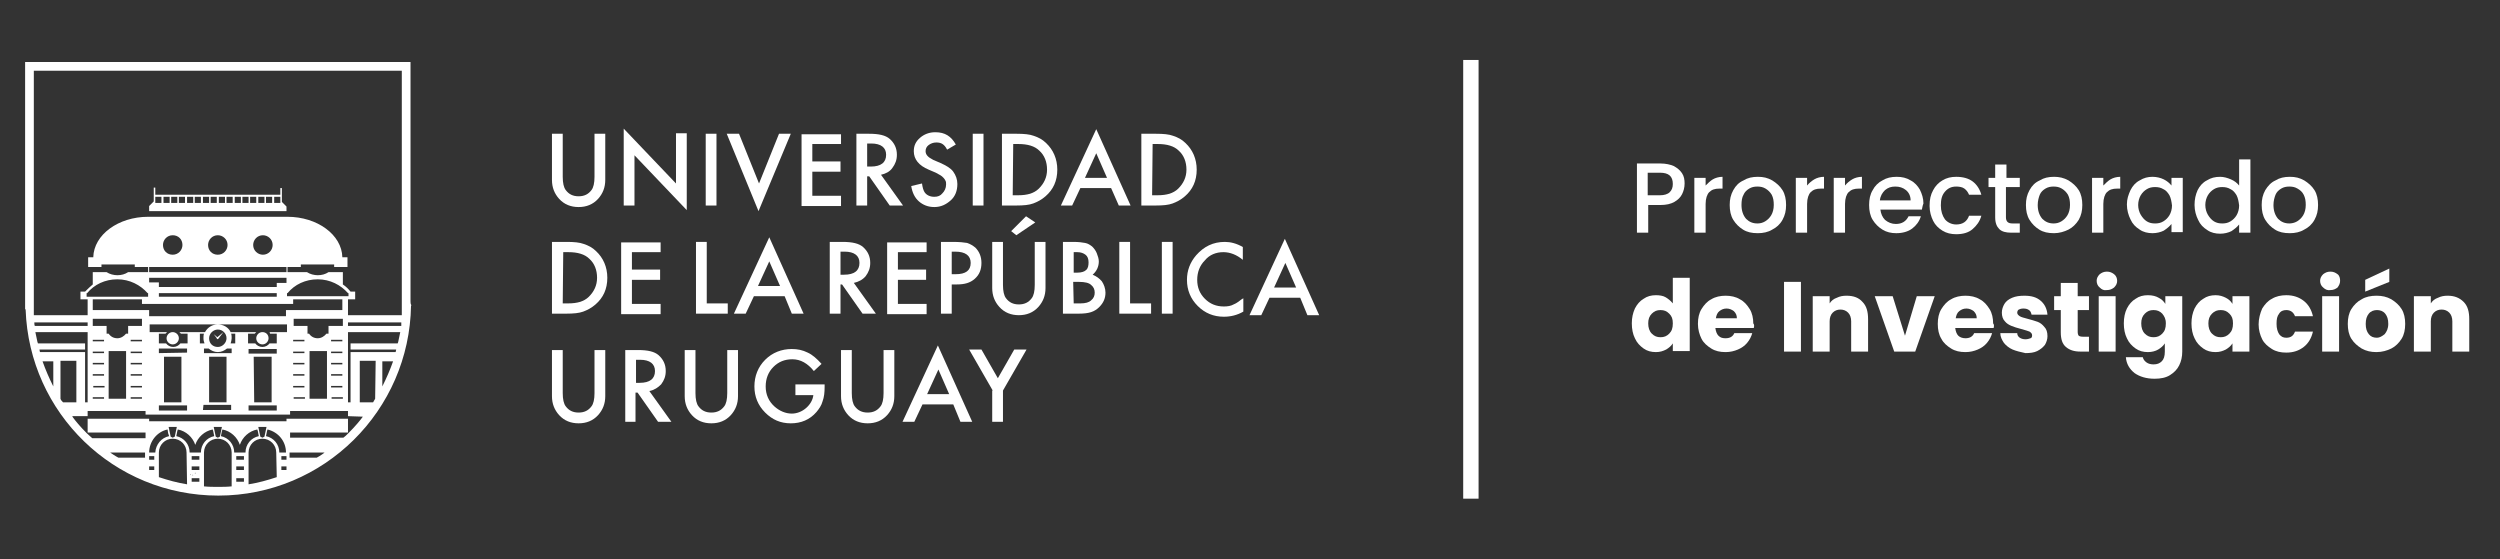 <?xml version="1.0" encoding="UTF-8"?>
<svg xmlns="http://www.w3.org/2000/svg" xmlns:xlink="http://www.w3.org/1999/xlink" version="1.1" id="Layer_1" x="0px" y="0px" viewBox="0 0 487.8 109.1" style="enable-background:new 0 0 487.8 109.1;" xml:space="preserve">
<rect x="0" y="0" width="487.8" height="109.1" fill="#333333" stroke="none"/>
<style type="text/css">
	.st0{fill:#FFFFFF;}
	.st1{enable-background:new    ;}
</style>
<g>
	<g>
		<g>
			<rect x="285.5" y="11.7" class="st0" width="3" height="85.6"></rect>
		</g>
	</g>
	<g class="st1">
		<path class="st0" d="M328.2,37.9c-0.3,0.6-0.8,1.1-1.5,1.5s-1.6,0.6-2.7,0.6h-2.4v5.4h-2.2V31.9h4.6c1,0,1.9,0.2,2.6,0.5    c0.7,0.4,1.2,0.8,1.6,1.4c0.4,0.6,0.5,1.3,0.5,2C328.7,36.6,328.5,37.3,328.2,37.9z M325.8,37.5c0.4-0.4,0.6-0.9,0.6-1.6    c0-1.5-0.8-2.2-2.5-2.2h-2.4v4.4h2.4C324.7,38.1,325.4,37.9,325.8,37.5z"></path>
		<path class="st0" d="M334.2,35c0.5-0.3,1.2-0.5,1.9-0.5v2.3h-0.6c-0.9,0-1.5,0.2-2,0.7c-0.4,0.4-0.7,1.2-0.7,2.3v5.6h-2.2V34.7    h2.2v1.5C333.3,35.7,333.7,35.3,334.2,35z"></path>
		<path class="st0" d="M340.1,44.8c-0.8-0.5-1.4-1.1-1.9-1.9c-0.5-0.8-0.7-1.8-0.7-2.9c0-1.1,0.2-2,0.7-2.9s1.1-1.5,2-1.9    c0.8-0.5,1.7-0.7,2.8-0.7s1.9,0.2,2.8,0.7c0.8,0.5,1.5,1.1,2,1.9s0.7,1.8,0.7,2.9c0,1.1-0.2,2-0.7,2.9s-1.2,1.5-2,1.9    c-0.8,0.5-1.8,0.7-2.8,0.7C341.8,45.5,340.9,45.3,340.1,44.8z M344.4,43.2c0.5-0.3,0.9-0.7,1.2-1.2c0.3-0.5,0.5-1.2,0.5-2    c0-0.8-0.1-1.4-0.4-2c-0.3-0.5-0.7-0.9-1.2-1.2s-1-0.4-1.6-0.4c-0.6,0-1.1,0.1-1.6,0.4c-0.5,0.3-0.9,0.7-1.1,1.2    c-0.3,0.5-0.4,1.2-0.4,2c0,1.1,0.3,2,0.9,2.7c0.6,0.6,1.3,0.9,2.2,0.9C343.4,43.6,343.9,43.5,344.4,43.2z"></path>
		<path class="st0" d="M354,35c0.5-0.3,1.2-0.5,1.9-0.5v2.3h-0.6c-0.9,0-1.5,0.2-2,0.7c-0.4,0.4-0.7,1.2-0.7,2.3v5.6h-2.2V34.7h2.2    v1.5C353,35.7,353.5,35.3,354,35z"></path>
		<path class="st0" d="M361.4,35c0.5-0.3,1.2-0.5,1.9-0.5v2.3h-0.6c-0.9,0-1.5,0.2-2,0.7c-0.4,0.4-0.7,1.2-0.7,2.3v5.6h-2.2V34.7    h2.2v1.5C360.4,35.7,360.9,35.3,361.4,35z"></path>
		<path class="st0" d="M375,40.9h-8.1c0.1,0.8,0.4,1.5,0.9,2c0.6,0.5,1.3,0.8,2.1,0.8c1.2,0,2-0.5,2.5-1.5h2.4    c-0.3,1-0.9,1.8-1.7,2.4c-0.8,0.6-1.9,0.9-3.1,0.9c-1,0-1.9-0.2-2.7-0.7s-1.4-1.1-1.9-1.9c-0.5-0.8-0.7-1.8-0.7-2.9    c0-1.1,0.2-2.1,0.7-2.9c0.4-0.8,1.1-1.5,1.9-1.9c0.8-0.5,1.7-0.7,2.8-0.7c1,0,1.9,0.2,2.7,0.7c0.8,0.4,1.4,1.1,1.8,1.8    c0.4,0.8,0.7,1.7,0.7,2.7C375.1,40.2,375.1,40.5,375,40.9z M372.8,39.1c0-0.8-0.3-1.5-0.9-2c-0.6-0.5-1.3-0.7-2.1-0.7    c-0.8,0-1.4,0.2-2,0.7c-0.5,0.5-0.9,1.1-1,2H372.8z"></path>
		<path class="st0" d="M377.2,37.1c0.4-0.8,1.1-1.5,1.8-1.9c0.8-0.5,1.7-0.7,2.7-0.7c1.3,0,2.4,0.3,3.2,0.9c0.8,0.6,1.4,1.5,1.7,2.6    h-2.4c-0.2-0.5-0.5-0.9-0.9-1.2c-0.4-0.3-1-0.4-1.6-0.4c-0.9,0-1.6,0.3-2.2,1s-0.8,1.5-0.8,2.7c0,1.1,0.3,2,0.8,2.7    c0.5,0.6,1.3,1,2.2,1c1.3,0,2.1-0.6,2.5-1.7h2.4c-0.3,1.1-0.9,1.9-1.7,2.6s-1.9,1-3.2,1c-1,0-1.9-0.2-2.7-0.7    c-0.8-0.5-1.4-1.1-1.8-1.9c-0.4-0.8-0.7-1.8-0.7-2.9C376.5,38.9,376.7,38,377.2,37.1z"></path>
		<path class="st0" d="M391.4,36.5v5.9c0,0.4,0.1,0.7,0.3,0.9c0.2,0.2,0.5,0.3,1,0.3h1.4v1.8h-1.7c-1,0-1.8-0.2-2.3-0.7    c-0.5-0.5-0.8-1.2-0.8-2.3v-5.9h-1.3v-1.8h1.3v-2.6h2.2v2.6h2.6v1.8H391.4z"></path>
		<path class="st0" d="M397.9,44.8c-0.8-0.5-1.4-1.1-1.9-1.9c-0.5-0.8-0.7-1.8-0.7-2.9c0-1.1,0.2-2,0.7-2.9s1.1-1.5,2-1.9    c0.8-0.5,1.7-0.7,2.8-0.7c1,0,1.9,0.2,2.8,0.7c0.8,0.5,1.5,1.1,2,1.9s0.7,1.8,0.7,2.9c0,1.1-0.2,2-0.7,2.9c-0.5,0.8-1.2,1.5-2,1.9    s-1.8,0.7-2.8,0.7C399.6,45.5,398.7,45.3,397.9,44.8z M402.2,43.2c0.5-0.3,0.9-0.7,1.2-1.2c0.3-0.5,0.5-1.2,0.5-2    c0-0.8-0.1-1.4-0.4-2c-0.3-0.5-0.7-0.9-1.2-1.2s-1-0.4-1.6-0.4s-1.1,0.1-1.6,0.4c-0.5,0.3-0.9,0.7-1.1,1.2s-0.4,1.2-0.4,2    c0,1.1,0.3,2,0.9,2.7c0.6,0.6,1.3,0.9,2.2,0.9C401.2,43.6,401.7,43.5,402.2,43.2z"></path>
		<path class="st0" d="M411.8,35c0.5-0.3,1.2-0.5,1.9-0.5v2.3h-0.6c-0.9,0-1.5,0.2-2,0.7c-0.4,0.4-0.7,1.2-0.7,2.3v5.6h-2.2V34.7    h2.2v1.5C410.9,35.7,411.3,35.3,411.8,35z"></path>
		<path class="st0" d="M415.7,37.1c0.4-0.8,1-1.5,1.8-1.9c0.8-0.5,1.6-0.7,2.5-0.7c0.8,0,1.6,0.2,2.2,0.5s1.1,0.7,1.5,1.2v-1.5h2.2    v10.6h-2.2v-1.6c-0.4,0.5-0.9,0.9-1.5,1.3c-0.6,0.3-1.4,0.5-2.2,0.5c-0.9,0-1.8-0.2-2.5-0.7c-0.8-0.5-1.4-1.1-1.8-2    c-0.4-0.8-0.7-1.8-0.7-2.9S415.3,38,415.7,37.1z M423.3,38.1c-0.3-0.5-0.7-1-1.2-1.2c-0.5-0.3-1-0.4-1.6-0.4    c-0.6,0-1.1,0.1-1.6,0.4c-0.5,0.3-0.9,0.7-1.2,1.2c-0.3,0.5-0.5,1.2-0.5,1.9s0.2,1.4,0.5,1.9s0.7,1,1.2,1.3c0.5,0.3,1,0.4,1.6,0.4    c0.6,0,1.1-0.1,1.6-0.4c0.5-0.3,0.9-0.7,1.2-1.2c0.3-0.5,0.5-1.2,0.5-1.9C423.7,39.3,423.6,38.7,423.3,38.1z"></path>
		<path class="st0" d="M428.8,37.1c0.4-0.8,1-1.5,1.8-1.9c0.8-0.5,1.6-0.7,2.6-0.7c0.7,0,1.4,0.2,2.1,0.5c0.7,0.3,1.2,0.7,1.6,1.2    v-5.1h2.2v14.3h-2.2v-1.6c-0.4,0.5-0.9,0.9-1.5,1.3c-0.6,0.3-1.4,0.5-2.2,0.5c-0.9,0-1.8-0.2-2.5-0.7c-0.8-0.5-1.4-1.1-1.8-2    c-0.4-0.8-0.7-1.8-0.7-2.9S428.4,38,428.8,37.1z M436.4,38.1c-0.3-0.5-0.7-1-1.2-1.2c-0.5-0.3-1-0.4-1.6-0.4    c-0.6,0-1.1,0.1-1.6,0.4c-0.5,0.3-0.9,0.7-1.2,1.2c-0.3,0.5-0.5,1.2-0.5,1.9s0.2,1.4,0.5,1.9s0.7,1,1.2,1.3c0.5,0.3,1,0.4,1.6,0.4    c0.6,0,1.1-0.1,1.6-0.4c0.5-0.3,0.9-0.7,1.2-1.2c0.3-0.5,0.5-1.2,0.5-1.9C436.8,39.3,436.7,38.7,436.4,38.1z"></path>
		<path class="st0" d="M443.9,44.8c-0.8-0.5-1.4-1.1-1.9-1.9c-0.5-0.8-0.7-1.8-0.7-2.9c0-1.1,0.2-2,0.7-2.9c0.5-0.8,1.1-1.5,2-1.9    c0.8-0.5,1.7-0.7,2.8-0.7s1.9,0.2,2.8,0.7c0.8,0.5,1.5,1.1,2,1.9c0.5,0.8,0.7,1.8,0.7,2.9c0,1.1-0.2,2-0.7,2.9s-1.2,1.5-2,1.9    c-0.8,0.5-1.8,0.7-2.8,0.7C445.6,45.5,444.7,45.3,443.9,44.8z M448.2,43.2c0.5-0.3,0.9-0.7,1.2-1.2c0.3-0.5,0.5-1.2,0.5-2    c0-0.8-0.1-1.4-0.4-2s-0.7-0.9-1.2-1.2c-0.5-0.3-1-0.4-1.6-0.4c-0.6,0-1.1,0.1-1.6,0.4c-0.5,0.3-0.9,0.7-1.1,1.2s-0.4,1.2-0.4,2    c0,1.1,0.3,2,0.9,2.7c0.6,0.6,1.3,0.9,2.2,0.9C447.1,43.6,447.7,43.5,448.2,43.2z"></path>
	</g>
	<g class="st1">
		<path class="st0" d="M319,60.2c0.4-0.8,1-1.5,1.7-1.9c0.7-0.5,1.5-0.7,2.4-0.7c0.7,0,1.4,0.1,1.9,0.4s1,0.7,1.4,1.2v-5h3.3v14.3    h-3.3V67c-0.3,0.5-0.8,0.9-1.3,1.2c-0.6,0.3-1.2,0.5-2,0.5c-0.9,0-1.7-0.2-2.4-0.7c-0.7-0.5-1.3-1.1-1.7-2    c-0.4-0.8-0.6-1.8-0.6-2.9C318.4,62,318.6,61.1,319,60.2z M325.7,61.2c-0.5-0.5-1-0.7-1.7-0.7c-0.7,0-1.2,0.2-1.7,0.7    c-0.5,0.5-0.7,1.1-0.7,1.9c0,0.8,0.2,1.5,0.7,2c0.5,0.5,1,0.7,1.7,0.7c0.7,0,1.2-0.2,1.7-0.7s0.7-1.1,0.7-2S326.2,61.7,325.7,61.2    z"></path>
		<path class="st0" d="M342.2,64h-7.5c0.1,0.7,0.3,1.2,0.6,1.5c0.4,0.4,0.8,0.5,1.4,0.5c0.8,0,1.4-0.3,1.7-1h3.5    c-0.2,0.7-0.5,1.3-1,1.9c-0.5,0.6-1.1,1-1.8,1.3s-1.5,0.5-2.4,0.5c-1.1,0-2-0.2-2.8-0.7s-1.5-1.1-1.9-1.9s-0.7-1.8-0.7-2.9    s0.2-2.1,0.7-2.9c0.5-0.8,1.1-1.5,1.9-1.9c0.8-0.5,1.8-0.7,2.8-0.7c1,0,2,0.2,2.8,0.7c0.8,0.4,1.4,1.1,1.9,1.9    c0.5,0.8,0.7,1.8,0.7,2.8C342.3,63.3,342.3,63.6,342.2,64z M338.9,62.1c0-0.6-0.2-1-0.6-1.4c-0.4-0.3-0.9-0.5-1.4-0.5    c-0.6,0-1,0.2-1.4,0.5c-0.4,0.3-0.6,0.8-0.7,1.4H338.9z"></path>
		<path class="st0" d="M351.4,55v13.6h-3.3V55H351.4z"></path>
		<path class="st0" d="M363.4,58.9c0.8,0.8,1.1,1.9,1.1,3.4v6.3h-3.3v-5.9c0-0.7-0.2-1.3-0.6-1.7c-0.4-0.4-0.9-0.6-1.5-0.6    s-1.1,0.2-1.5,0.6c-0.4,0.4-0.6,1-0.6,1.7v5.9h-3.3V57.8h3.3v1.4c0.3-0.5,0.8-0.9,1.4-1.1c0.6-0.3,1.2-0.4,1.9-0.4    C361.7,57.7,362.7,58.1,363.4,58.9z"></path>
		<path class="st0" d="M371.7,65.5l2.3-7.7h3.5l-3.8,10.8h-4.1l-3.8-10.8h3.5L371.7,65.5z"></path>
		<path class="st0" d="M389,64h-7.5c0.1,0.7,0.3,1.2,0.6,1.5s0.8,0.5,1.4,0.5c0.8,0,1.4-0.3,1.7-1h3.5c-0.2,0.7-0.5,1.3-1,1.9    c-0.5,0.6-1.1,1-1.8,1.3c-0.7,0.3-1.5,0.5-2.4,0.5c-1.1,0-2-0.2-2.8-0.7s-1.5-1.1-1.9-1.9c-0.5-0.8-0.7-1.8-0.7-2.9    s0.2-2.1,0.7-2.9c0.5-0.8,1.1-1.5,1.9-1.9c0.8-0.5,1.8-0.7,2.8-0.7c1,0,2,0.2,2.8,0.7c0.8,0.4,1.4,1.1,1.9,1.9    c0.5,0.8,0.7,1.8,0.7,2.8C389.1,63.3,389.1,63.6,389,64z M385.7,62.1c0-0.6-0.2-1-0.6-1.4c-0.4-0.3-0.9-0.5-1.4-0.5    c-0.6,0-1,0.2-1.4,0.5c-0.4,0.3-0.6,0.8-0.7,1.4H385.7z"></path>
		<path class="st0" d="M392.7,68.2c-0.7-0.3-1.3-0.8-1.7-1.3c-0.4-0.6-0.7-1.2-0.7-1.9h3.3c0,0.4,0.2,0.7,0.5,0.9    c0.3,0.2,0.7,0.3,1.1,0.3c0.4,0,0.7-0.1,1-0.2s0.3-0.4,0.3-0.6c0-0.3-0.2-0.5-0.5-0.7c-0.3-0.1-0.8-0.3-1.6-0.5    c-0.8-0.2-1.4-0.4-1.9-0.6c-0.5-0.2-1-0.5-1.3-0.9c-0.4-0.4-0.6-1-0.6-1.7c0-0.6,0.2-1.2,0.5-1.7c0.3-0.5,0.8-0.9,1.5-1.2    s1.5-0.4,2.4-0.4c1.4,0,2.4,0.3,3.2,1c0.8,0.7,1.2,1.6,1.3,2.7h-3.1c-0.1-0.4-0.2-0.7-0.5-0.9c-0.3-0.2-0.6-0.3-1.1-0.3    c-0.4,0-0.7,0.1-0.9,0.2c-0.2,0.1-0.3,0.4-0.3,0.6c0,0.3,0.2,0.5,0.5,0.7s0.8,0.3,1.5,0.5c0.8,0.2,1.4,0.4,2,0.6    c0.5,0.2,0.9,0.5,1.3,1c0.4,0.4,0.6,1,0.6,1.8c0,0.6-0.2,1.2-0.5,1.7c-0.4,0.5-0.9,0.9-1.5,1.2s-1.4,0.4-2.3,0.4    C394.3,68.7,393.4,68.5,392.7,68.2z"></path>
		<path class="st0" d="M407.6,65.8v2.8h-1.7c-1.2,0-2.1-0.3-2.8-0.9c-0.7-0.6-1-1.5-1-2.9v-4.3h-1.3v-2.7h1.3v-2.6h3.3v2.6h2.2v2.7    h-2.2v4.3c0,0.3,0.1,0.6,0.2,0.7s0.4,0.2,0.8,0.2H407.6z"></path>
		<path class="st0" d="M409.7,56.1c-0.4-0.3-0.6-0.8-0.6-1.3c0-0.5,0.2-0.9,0.6-1.3c0.4-0.3,0.8-0.5,1.4-0.5c0.6,0,1,0.2,1.4,0.5    c0.4,0.3,0.6,0.8,0.6,1.3c0,0.5-0.2,0.9-0.6,1.3c-0.4,0.3-0.8,0.5-1.4,0.5C410.5,56.7,410.1,56.5,409.7,56.1z M412.8,57.8v10.8    h-3.3V57.8H412.8z"></path>
		<path class="st0" d="M421.2,58.1c0.6,0.3,1,0.7,1.3,1.2v-1.5h3.3v10.8c0,1-0.2,1.9-0.6,2.7c-0.4,0.8-1,1.4-1.8,1.9s-1.8,0.7-3,0.7    c-1.6,0-2.9-0.4-3.9-1.1c-1-0.8-1.6-1.8-1.7-3.1h3.3c0.1,0.4,0.3,0.7,0.7,1s0.9,0.4,1.4,0.4c0.7,0,1.2-0.2,1.6-0.6    c0.4-0.4,0.6-1,0.6-1.9V67c-0.3,0.5-0.8,0.9-1.3,1.2s-1.2,0.5-2,0.5c-0.9,0-1.7-0.2-2.4-0.7c-0.7-0.5-1.3-1.1-1.7-2    c-0.4-0.8-0.6-1.8-0.6-2.9c0-1.1,0.2-2.1,0.6-2.9c0.4-0.8,1-1.5,1.7-1.9c0.7-0.5,1.5-0.7,2.4-0.7C420,57.6,420.7,57.8,421.2,58.1z     M421.9,61.2c-0.5-0.5-1-0.7-1.7-0.7c-0.7,0-1.2,0.2-1.7,0.7c-0.5,0.5-0.7,1.1-0.7,1.9c0,0.8,0.2,1.5,0.7,2c0.5,0.5,1,0.7,1.7,0.7    c0.7,0,1.2-0.2,1.7-0.7s0.7-1.1,0.7-2S422.3,61.7,421.9,61.2z"></path>
		<path class="st0" d="M428.2,60.2c0.4-0.8,1-1.5,1.7-1.9c0.7-0.5,1.5-0.7,2.4-0.7c0.8,0,1.4,0.2,2,0.5c0.6,0.3,1,0.7,1.3,1.2v-1.5    h3.3v10.8h-3.3V67c-0.3,0.5-0.8,0.9-1.3,1.2c-0.6,0.3-1.2,0.5-2,0.5c-0.9,0-1.7-0.2-2.4-0.7c-0.7-0.5-1.3-1.1-1.7-2    c-0.4-0.8-0.6-1.8-0.6-2.9C427.6,62,427.8,61.1,428.2,60.2z M435,61.2c-0.5-0.5-1-0.7-1.7-0.7s-1.2,0.2-1.7,0.7    c-0.5,0.5-0.7,1.1-0.7,1.9c0,0.8,0.2,1.5,0.7,2c0.5,0.5,1,0.7,1.7,0.7s1.2-0.2,1.7-0.7s0.7-1.1,0.7-2S435.5,61.7,435,61.2z"></path>
		<path class="st0" d="M441.4,60.2c0.5-0.8,1.1-1.5,1.9-1.9c0.8-0.5,1.8-0.7,2.8-0.7c1.4,0,2.5,0.4,3.4,1.1s1.5,1.7,1.8,3h-3.5    c-0.3-0.8-0.9-1.2-1.7-1.2c-0.6,0-1.1,0.2-1.4,0.7c-0.4,0.5-0.5,1.1-0.5,2s0.2,1.5,0.5,2c0.4,0.5,0.8,0.7,1.4,0.7    c0.9,0,1.4-0.4,1.7-1.2h3.5c-0.3,1.3-0.9,2.3-1.8,3c-0.9,0.7-2,1.1-3.4,1.1c-1.1,0-2-0.2-2.8-0.7c-0.8-0.5-1.5-1.1-1.9-1.9    s-0.7-1.8-0.7-2.9S441,61.1,441.4,60.2z"></path>
		<path class="st0" d="M453.3,56.1c-0.4-0.3-0.6-0.8-0.6-1.3c0-0.5,0.2-0.9,0.6-1.3c0.4-0.3,0.8-0.5,1.4-0.5c0.6,0,1,0.2,1.4,0.5    c0.4,0.3,0.5,0.8,0.5,1.3c0,0.5-0.2,0.9-0.5,1.3c-0.4,0.3-0.8,0.5-1.4,0.5C454.2,56.7,453.7,56.5,453.3,56.1z M456.4,57.8v10.8    h-3.3V57.8H456.4z"></path>
		<path class="st0" d="M460.8,68c-0.8-0.5-1.5-1.1-2-1.9c-0.5-0.8-0.7-1.8-0.7-2.9c0-1.1,0.2-2.1,0.7-2.9c0.5-0.8,1.2-1.5,2-1.9    c0.8-0.5,1.8-0.7,2.9-0.7s2,0.2,2.9,0.7c0.8,0.5,1.5,1.1,2,1.9c0.5,0.8,0.7,1.8,0.7,2.9s-0.2,2.1-0.7,2.9s-1.2,1.5-2,1.9    s-1.8,0.7-2.9,0.7C462.6,68.7,461.7,68.5,460.8,68z M465.3,65.2c0.4-0.5,0.7-1.1,0.7-2c0-0.9-0.2-1.5-0.6-2    c-0.4-0.5-1-0.7-1.6-0.7c-0.6,0-1.2,0.2-1.6,0.7c-0.4,0.5-0.6,1.1-0.6,2c0,0.9,0.2,1.5,0.6,2c0.4,0.5,0.9,0.7,1.6,0.7    C464.3,65.9,464.8,65.6,465.3,65.2z M466.2,55l-4.7,1.9v-2.3l4.7-2.2V55z"></path>
		<path class="st0" d="M480.7,58.9c0.8,0.8,1.1,1.9,1.1,3.4v6.3h-3.3v-5.9c0-0.7-0.2-1.3-0.6-1.7c-0.4-0.4-0.9-0.6-1.5-0.6    c-0.6,0-1.1,0.2-1.5,0.6c-0.4,0.4-0.6,1-0.6,1.7v5.9h-3.3V57.8h3.3v1.4c0.3-0.5,0.8-0.9,1.4-1.1c0.6-0.3,1.2-0.4,1.9-0.4    C478.9,57.7,479.9,58.1,480.7,58.9z"></path>
	</g>
	<g>
		<path class="st0" d="M242.5,48.2v2.5c-1.2-1-2.5-1.5-3.8-1.5c-1.4,0-2.7,0.5-3.6,1.6c-1,1-1.5,2.3-1.5,3.8s0.5,2.7,1.5,3.7    s2.2,1.5,3.7,1.5c0.7,0,1.4-0.1,1.9-0.4c0.3-0.1,0.6-0.3,0.9-0.5c0.3-0.2,0.6-0.5,1-0.7v2.6c-1.2,0.7-2.5,1-3.8,1    c-2,0-3.7-0.7-5.1-2.1c-1.4-1.4-2.1-3.1-2.1-5.1c0-1.8,0.6-3.4,1.8-4.8c1.5-1.7,3.3-2.6,5.6-2.6C240.1,47.2,241.3,47.5,242.5,48.2    z"></path>
		<path class="st0" d="M253.7,58.1h-6l-1.6,3.4h-2.3l6.9-14.9l6.7,14.9h-2.3L253.7,58.1z M252.9,56.1l-2.1-4.8l-2.2,4.8H252.9z"></path>
		<path class="st0" d="M109.8,26.1v8.4c0,1.2,0.2,2.1,0.6,2.6c0.6,0.8,1.4,1.2,2.5,1.2s1.9-0.4,2.5-1.2c0.4-0.5,0.6-1.4,0.6-2.6    v-8.4h2.1v9c0,1.5-0.5,2.7-1.4,3.7c-1,1.1-2.3,1.6-3.8,1.6s-2.8-0.5-3.8-1.6c-0.9-1-1.4-2.2-1.4-3.7v-9    C107.7,26.1,109.8,26.1,109.8,26.1z"></path>
		<path class="st0" d="M121.7,40.1v-15l10.2,10.7V26h2.1v15l-10.2-10.7v9.8H121.7z"></path>
		<path class="st0" d="M139.8,26.1v14h-2.1v-14C137.7,26.1,139.8,26.1,139.8,26.1z"></path>
		<path class="st0" d="M144.2,26.1l3.9,9.7l3.9-9.7h2.3L148,41.2l-6.2-15.1H144.2z"></path>
		<path class="st0" d="M164.1,28.1h-5.6v3.4h5.5v2h-5.5v4.7h5.6v2h-7.7v-14h7.7V28.1z"></path>
		<path class="st0" d="M171.9,34.1l4.3,6h-2.6l-4-5.7h-0.4v5.7h-2.1v-14h2.5c1.9,0,3.2,0.3,4,1c0.9,0.8,1.4,1.8,1.4,3.1    c0,1-0.3,1.8-0.9,2.6C173.6,33.5,172.8,33.9,171.9,34.1z M169.2,32.5h0.7c2,0,3-0.8,3-2.3c0-1.4-1-2.2-2.9-2.2h-0.8V32.5z"></path>
		<path class="st0" d="M186.5,28.2l-1.7,1c-0.3-0.6-0.6-0.9-0.9-1.1c-0.3-0.2-0.7-0.3-1.2-0.3c-0.6,0-1.1,0.2-1.5,0.5    s-0.6,0.7-0.6,1.2c0,0.7,0.5,1.2,1.5,1.7l1.4,0.6c1.1,0.5,2,1,2.5,1.7s0.8,1.5,0.8,2.4c0,1.3-0.4,2.4-1.3,3.2    c-0.9,0.8-1.9,1.3-3.2,1.3c-1.2,0-2.2-0.4-3-1.1c-0.8-0.7-1.3-1.7-1.5-3l2.1-0.5c0.1,0.8,0.3,1.4,0.5,1.7c0.4,0.6,1.1,0.9,1.9,0.9    c0.7,0,1.2-0.2,1.6-0.7c0.4-0.4,0.7-1,0.7-1.7c0-0.3,0-0.5-0.1-0.7s-0.2-0.4-0.4-0.6c-0.2-0.2-0.4-0.4-0.6-0.5    c-0.3-0.2-0.6-0.3-0.9-0.5l-1.4-0.6c-1.9-0.8-2.9-2-2.9-3.6c0-1.1,0.4-1.9,1.2-2.6s1.8-1.1,3-1.1    C184.4,25.8,185.6,26.6,186.5,28.2z"></path>
		<path class="st0" d="M191.9,26.1v14h-2.1v-14C189.8,26.1,191.9,26.1,191.9,26.1z"></path>
		<path class="st0" d="M195.5,40.1v-14h2.9c1.4,0,2.5,0.1,3.3,0.4c0.9,0.3,1.7,0.7,2.4,1.4c1.4,1.3,2.2,3.1,2.2,5.2    c0,2.2-0.8,3.9-2.3,5.2c-0.8,0.7-1.6,1.1-2.4,1.4c-0.8,0.3-1.9,0.4-3.3,0.4C198.3,40.1,195.5,40.1,195.5,40.1z M197.6,38.1h1    c1,0,1.7-0.1,2.4-0.3c0.6-0.2,1.2-0.5,1.7-1c1-1,1.6-2.2,1.6-3.7s-0.5-2.8-1.5-3.7c-0.9-0.9-2.3-1.3-4.1-1.3h-1L197.6,38.1    L197.6,38.1z"></path>
		<path class="st0" d="M216.8,36.7h-6l-1.6,3.4H207l6.9-14.9l6.7,14.9h-2.3L216.8,36.7z M216,34.7l-2.1-4.8l-2.2,4.8H216z"></path>
		<path class="st0" d="M222.7,40.1v-14h2.9c1.4,0,2.5,0.1,3.3,0.4c0.9,0.3,1.7,0.7,2.4,1.4c1.4,1.3,2.2,3.1,2.2,5.2    c0,2.2-0.8,3.9-2.3,5.2c-0.8,0.7-1.6,1.1-2.4,1.4c-0.8,0.3-1.9,0.4-3.3,0.4C225.5,40.1,222.7,40.1,222.7,40.1z M224.8,38.1h1    c1,0,1.7-0.1,2.4-0.3c0.6-0.2,1.2-0.5,1.7-1c1-1,1.6-2.2,1.6-3.7s-0.5-2.8-1.5-3.7c-0.9-0.9-2.3-1.3-4.1-1.3h-1L224.8,38.1    L224.8,38.1z"></path>
		<path class="st0" d="M107.7,61.2v-14h2.9c1.4,0,2.5,0.1,3.3,0.4c0.9,0.3,1.7,0.7,2.4,1.4c1.4,1.3,2.2,3.1,2.2,5.2    c0,2.2-0.8,3.9-2.3,5.2c-0.8,0.7-1.6,1.1-2.4,1.4c-0.8,0.3-1.9,0.4-3.3,0.4C110.5,61.2,107.7,61.2,107.7,61.2z M109.8,59.2h1    c1,0,1.7-0.1,2.4-0.3c0.6-0.2,1.2-0.5,1.7-1c1-1,1.6-2.2,1.6-3.7s-0.5-2.8-1.5-3.7c-0.9-0.9-2.3-1.3-4.1-1.3h-1L109.8,59.2    L109.8,59.2z"></path>
		<path class="st0" d="M128.9,49.2h-5.6v3.4h5.5v2h-5.5v4.7h5.6v2h-7.7v-14h7.7V49.2z"></path>
		<path class="st0" d="M137.9,47.2v12h4.1v2h-6.2v-14H137.9z"></path>
		<path class="st0" d="M153.1,57.8h-6l-1.6,3.4h-2.3l6.9-14.9l6.7,14.9h-2.3L153.1,57.8z M152.2,55.8l-2.1-4.8l-2.2,4.8H152.2z"></path>
		<path class="st0" d="M166.6,55.2l4.3,6h-2.6l-4-5.7H164v5.7h-2.1v-14h2.5c1.9,0,3.2,0.3,4,1c0.9,0.8,1.4,1.8,1.4,3.1    c0,1-0.3,1.8-0.9,2.6C168.3,54.6,167.5,55,166.6,55.2z M164,53.6h0.7c2,0,3-0.8,3-2.3c0-1.4-1-2.2-2.9-2.2H164V53.6z"></path>
		<path class="st0" d="M180.8,49.2h-5.6v3.4h5.5v2h-5.5v4.7h5.6v2h-7.7v-14h7.7V49.2z"></path>
		<path class="st0" d="M185.7,55.5v5.7h-2.1v-14h2.4c1.2,0,2.1,0.1,2.7,0.2c0.6,0.2,1.1,0.5,1.6,0.9c0.8,0.8,1.2,1.8,1.2,3    c0,1.3-0.4,2.3-1.3,3.1c-0.9,0.8-2,1.1-3.5,1.1H185.7z M185.7,53.5h0.8c1.9,0,2.9-0.7,2.9-2.2c0-1.4-1-2.2-3-2.2h-0.7V53.5z"></path>
		<path class="st0" d="M195.7,47.2v8.4c0,1.2,0.2,2.1,0.6,2.6c0.6,0.8,1.4,1.2,2.5,1.2s1.9-0.4,2.5-1.2c0.4-0.5,0.6-1.4,0.6-2.6    v-8.4h2.1v9c0,1.5-0.5,2.7-1.4,3.7c-1,1.1-2.3,1.6-3.8,1.6S196,61,195,59.9c-0.9-1-1.4-2.2-1.4-3.7v-9    C193.6,47.2,195.7,47.2,195.7,47.2z M202,43.4l-3.7,2.5l-1-0.8l2.9-2.9L202,43.4z"></path>
		<path class="st0" d="M207.4,61.2v-14h2.1c0.9,0,1.7,0.1,2.2,0.2c0.6,0.1,1,0.4,1.4,0.7c0.4,0.4,0.7,0.8,0.9,1.3s0.4,1.1,0.4,1.6    c0,1-0.4,1.9-1.2,2.6c0.7,0.3,1.3,0.7,1.8,1.3c0.4,0.6,0.7,1.4,0.7,2.2c0,1.1-0.4,2-1.2,2.8c-0.5,0.5-1,0.8-1.6,1    s-1.4,0.3-2.4,0.3C210.5,61.2,207.4,61.2,207.4,61.2z M209.5,53.2h0.7c0.8,0,1.4-0.2,1.7-0.5c0.4-0.3,0.5-0.9,0.5-1.5    c0-0.7-0.2-1.2-0.6-1.5c-0.4-0.3-0.9-0.5-1.6-0.5h-0.7L209.5,53.2L209.5,53.2z M209.5,59.2h1.3c1,0,1.7-0.2,2.1-0.6    c0.5-0.4,0.7-0.9,0.7-1.5s-0.2-1.1-0.7-1.5c-0.4-0.4-1.2-0.6-2.4-0.6h-1.1L209.5,59.2L209.5,59.2z"></path>
		<path class="st0" d="M220.5,47.2v12h4.1v2h-6.2v-14H220.5z"></path>
		<path class="st0" d="M228.8,47.2v14h-2.1v-14H228.8z"></path>
		<path class="st0" d="M109.8,68.3v8.4c0,1.2,0.2,2.1,0.6,2.6c0.6,0.8,1.4,1.2,2.5,1.2s1.9-0.4,2.5-1.2c0.4-0.5,0.6-1.4,0.6-2.6    v-8.4h2.1v9c0,1.5-0.5,2.7-1.4,3.7c-1,1.1-2.3,1.6-3.8,1.6s-2.8-0.5-3.8-1.6c-0.9-1-1.4-2.2-1.4-3.7v-9H109.8z"></path>
		<path class="st0" d="M126.7,76.3l4.3,6h-2.6l-4-5.7H124v5.7h-2v-14h2.5c1.9,0,3.2,0.3,4,1c0.9,0.8,1.4,1.8,1.4,3.1    c0,1-0.3,1.8-0.9,2.6C128.4,75.6,127.7,76.1,126.7,76.3z M124.1,74.7h0.7c2,0,3-0.8,3-2.3c0-1.4-1-2.2-2.9-2.2h-0.8    C124.1,70.2,124.1,74.7,124.1,74.7z"></path>
		<path class="st0" d="M135.7,68.3v8.4c0,1.2,0.2,2.1,0.6,2.6c0.6,0.8,1.4,1.2,2.5,1.2s1.9-0.4,2.5-1.2c0.4-0.5,0.6-1.4,0.6-2.6    v-8.4h2.1v9c0,1.5-0.5,2.7-1.4,3.7c-1,1.1-2.3,1.6-3.8,1.6S136,82.1,135,81c-0.9-1-1.4-2.2-1.4-3.7v-9H135.7z"></path>
		<path class="st0" d="M155.1,75h5.8v0.5c0,1.1-0.1,2-0.4,2.8c-0.2,0.8-0.7,1.5-1.2,2.1c-1.3,1.5-3,2.2-5,2.2s-3.6-0.7-5-2.1    s-2.1-3.1-2.1-5.1s0.7-3.8,2.1-5.2c1.4-1.4,3.2-2.1,5.2-2.1c1.1,0,2.1,0.2,3.1,0.7c0.9,0.4,1.8,1.2,2.7,2.2l-1.5,1.4    c-1.2-1.5-2.6-2.3-4.2-2.3c-1.5,0-2.7,0.5-3.7,1.5s-1.5,2.3-1.5,3.8c0,1.6,0.6,2.9,1.7,3.9c1,0.9,2.2,1.4,3.4,1.4    c1,0,2-0.4,2.8-1.1s1.3-1.6,1.4-2.5h-3.5V75H155.1z"></path>
		<path class="st0" d="M166.2,68.3v8.4c0,1.2,0.2,2.1,0.6,2.6c0.6,0.8,1.4,1.2,2.5,1.2s1.9-0.4,2.5-1.2c0.4-0.5,0.6-1.4,0.6-2.6    v-8.4h2.1v9c0,1.5-0.5,2.7-1.4,3.7c-1,1.1-2.3,1.6-3.8,1.6s-2.8-0.5-3.8-1.6c-0.9-1-1.4-2.2-1.4-3.7v-9H166.2z"></path>
		<path class="st0" d="M186,78.9h-6l-1.6,3.4h-2.3l6.9-14.9l6.7,14.9h-2.3L186,78.9z M185.2,76.9l-2.1-4.8l-2.2,4.8H185.2z"></path>
		<path class="st0" d="M193.7,76.2l-4.6-8h2.4l3.2,5.6l3.2-5.6h2.4l-4.6,8v6.1h-2.1v-6.1H193.7z"></path>
		<g>
			<path class="st0" d="M78.4,61.5H67.9v-3.1h1.4v-1.5h-0.9c-0.4-0.5-0.9-1-1.5-1.4v-2.4h-2.8c-0.6,0.4-1.3,0.6-2.1,0.6     c-0.7,0-1.5-0.2-2.1-0.6h-3.8v-1h2.6v-0.5h6.5v0.5h2.6v-1.9h-1c-0.1-4.4-4.9-7.9-10.7-7.9H56h-0.1H42.5H29.1H29h-0.1     c-5.8,0-10.6,3.5-10.7,7.9h-1v0.2v1.7h2.6v-0.5h6.5v0.5h2.6v1h-1H25c-0.6,0.4-1.3,0.6-2.1,0.6c-0.7,0-1.5-0.2-2.1-0.6h-2.7v2.4     c-0.5,0.4-1,0.9-1.5,1.4h-0.9v1.5h1.4v3.1H6.6V13.8h71.8V61.5z M78.3,63.6H67.9v-0.7h10.4C78.3,63,78.3,63.5,78.3,63.6      M77.7,66.7L77.6,67h-9.2v1.2h8.9c0,0.2-0.1,0.3-0.1,0.5h-8.8v9.8h-0.5v-9.8v-0.5v-0.9V67v-0.3v-1.9h0.5h9.7     C78,65.4,77.8,66.1,77.7,66.7 M74.6,75.4v-4.9h2.1C76.1,72.2,75.4,73.8,74.6,75.4 M73.2,77.8c-0.1,0.2-0.3,0.5-0.4,0.7h-2.6v-8.1     h3.1L73.2,77.8L73.2,77.8z M18.1,77.5h2.2v0.3h-2.2V77.5z M28.9,57.9h-12v-0.7H17c1.4-1.7,3.5-2.7,5.9-2.7s4.5,1.1,5.9,2.7h0.1     V57.9z M18.1,66.3h2.2v0.3h-2.2V66.3z M18.1,68.6h2.2v0.3h-2.2V68.6z M18.1,70.8h2.2v0.3h-2.2V70.8z M20.4,75.6h-2.2v-0.3h2.2     V75.6z M18.1,73h2.2v0.3h-2.2V73z M24.6,77.8h-3.4v-9.3h3.4V77.8z M25,63.6v1.5h-0.4c-0.4,0.5-1,0.9-1.7,0.9s-1.3-0.3-1.7-0.9     h-0.4v-1.5h-2.7v-1.4h9.6v1.4H25z M25.5,66.3h2.2v0.3h-2.2V66.3z M25.5,68.6h2.2v0.3h-2.2V68.6z M25.5,70.8h2.2v0.3h-2.2V70.8z      M25.5,73h2.2v0.3h-2.2V73z M27.7,77.8h-2.2v-0.3h2.2V77.8z M25.5,75.3h2.2v0.3h-2.2V75.3z M31,68.9V68h5.5v0.3v0.5L31,68.9     L31,68.9z M32,69.6h3.4v8.9H32V69.6z M36.5,80.1H31v-1h5.5V80.1z M45,67c0.1-0.3,0.2-0.7,0.2-1s0-0.6-0.1-0.9h0.8V67H45z      M40.8,66c0-0.9,0.8-1.7,1.7-1.7c0.5,0,0.9,0.2,1.2,0.5s0.5,0.7,0.5,1.2c0,0.9-0.8,1.7-1.7,1.7C41.5,67.7,40.8,67,40.8,66      M42.5,68.9h-2.7V68h0.9c0.5,0.4,1.1,0.7,1.8,0.7s1.3-0.3,1.8-0.7h0.9v0.9H42.5z M40.8,78.5v-8.9h1.7h1.7v8.9h-1.7H40.8z      M39.7,79h2.7h2.7v1h-5.5L39.7,79L39.7,79z M39.9,67H39v-1.9h0.8c-0.1,0.3-0.1,0.6-0.1,0.9C39.7,66.4,39.8,66.7,39.9,67      M48.5,68.1H54V69h-5.5V68.1z M49.5,69.6H53v8.9h-3.4L49.5,69.6L49.5,69.6z M54,80.1h-5.5v-1H54V80.1z M52.7,65.1H54V67h-1.4     c-0.3,0.4-0.8,0.7-1.4,0.7s-1.1-0.3-1.4-0.7h-1.4v-1.9h1.3c0.1-0.1,0.2-0.2,0.3-0.3h-5c-0.4-0.9-1.4-1.5-2.5-1.5s-2,0.6-2.5,1.5     h-5c0.1,0.1,0.2,0.2,0.3,0.3h1.3V67h-1.4c-0.3,0.4-0.8,0.7-1.4,0.7c-0.6,0-1.1-0.3-1.4-0.7H31v-1.9h1.3c0.1-0.1,0.2-0.2,0.3-0.3     h-3.4v-1.5h13.4H56v1.5h-3.4C52.6,64.9,52.7,65,52.7,65.1 M57.2,66.3h2.2v0.3h-2.2V66.3z M57.2,68.6h2.2v0.3h-2.2V68.6z      M57.2,70.8h2.2v0.3h-2.2V70.8z M57.2,73h2.2v0.3h-2.2V73z M59.5,77.8h-2.2v-0.3h2.2V77.8z M57.2,75.3h2.2v0.3h-2.2V75.3z      M63.8,77.8h-3.4v-9.3h3.4V77.8z M64.1,63.6v1.5h-0.4c-0.4,0.5-1,0.9-1.7,0.9s-1.3-0.3-1.7-0.9H60v-1.5h-2.7v-1.4h9.6v1.4H64.1z      M64.6,66.3h2.2v0.3h-2.2V66.3z M64.6,68.6h2.2v0.3h-2.2V68.6z M64.6,70.8h2.2v0.3h-2.2V70.8z M64.6,73h2.2v0.3h-2.2V73z      M66.9,77.8h-2.2v-0.3h2.2V77.8z M64.6,75.3h2.2v0.3h-2.2V75.3z M56,57.9v-0.7h0.1c1.4-1.7,3.5-2.7,5.9-2.7s4.5,1.1,5.9,2.7H68     v0.3v0.3H56V57.9z M57.2,59.3v-0.9h9.6v0.9V60v0.5h-11v1.2H29.1v-1.2h-11V60v-0.7v-0.9h9.6v0.9H57.2z M54,57.9H31v-0.7h23V57.9z      M55.9,54.3v0.9H54V56H42.5H31v-0.9h-1.9v-0.9h26.8V54.3z M49.4,47.8c0-1,0.8-1.9,1.9-1.9c1,0,1.9,0.8,1.9,1.9     c0,1-0.8,1.9-1.9,1.9C50.3,49.7,49.4,48.9,49.4,47.8 M40.6,47.8c0-1,0.8-1.9,1.9-1.9c1,0,1.9,0.8,1.9,1.9c0,1-0.8,1.9-1.9,1.9     C41.4,49.7,40.6,48.9,40.6,47.8 M31.8,47.8c0-1,0.8-1.9,1.9-1.9s1.9,0.8,1.9,1.9c0,1-0.8,1.9-1.9,1.9S31.8,48.9,31.8,47.8      M42.5,52.1h13.4v1H42.5H29.1v-1H42.5z M70.8,81.3c-0.5,0.7-1.5,1.9-2.8,3.2c-0.4,0.4-0.7,0.7-1,0.9H56.6v-1l0,0h11.3v-2.7H56.6     h-0.7v0.5H29.1v-0.5h-0.7h-0.5H17.1v2.7h11.3v0.2v0.9H18c-0.3-0.3-0.6-0.5-1.1-1l0,0c-1.3-1.3-2.2-2.4-2.7-3.1l0,0     c0-0.1-0.1-0.1-0.1-0.2h3v-1h11.3v0.2v0.3v0.2h0.7h0.2h25.9h1.4v-0.2v-0.1v-0.4h11.3v1L70.8,81.3C70.9,81.2,70.8,81.2,70.8,81.3     L70.8,81.3z M61.8,89.3h-5.3v-1h6.8C63.4,88.3,62.4,89,61.8,89.3 M55.4,88.3h-0.2h-0.3h-0.2h-0.2c0-1.6-1.1-2.9-2.6-3.2l0.2-1     l0.1-0.3c2.1,0.5,3.6,2.3,3.6,4.5H55.4z M55.9,89.7h-1V89h1V89.7z M55.9,91.2v0.5h-1v-0.5V91h1V91.2z M54,93.1     c-1.8,0.6-3.6,1.1-5.5,1.4v-6.2c0-1.5,1.2-2.7,2.7-2.7s2.7,1.2,2.7,2.7L54,93.1L54,93.1z M50.4,83.3h0.8H52l-0.4,1.9l-0.4,0.2     l-0.4-0.2L50.4,83.3z M47.8,88.3h-0.2h-0.3h-0.2h-0.5h-0.2h-0.3h-0.2h-0.2c0-1.6-1.1-2.9-2.6-3.2l0.2-1l0.1-0.3     c1.6,0.3,2.9,1.5,3.4,3c0.5-1.5,1.8-2.7,3.4-3l0.1,0.3l0.2,1c-1.5,0.3-2.6,1.6-2.6,3.2H47.8z M47.6,89.7h-1.5V89h1.5V89.7z      M47.6,91.7h-1.5V91h1.5V91.7z M47.6,94h-1.5v-0.7h1.5V94z M45.2,94.9C44.3,95,43.4,95,42.5,95s-1.8,0-2.7-0.1v-6.6     c0-1.5,1.2-2.7,2.7-2.7s2.7,1.2,2.7,2.7V94.9z M41.7,83.3h0.8h0.8l-0.4,1.9l-0.4,0.2l-0.4-0.2L41.7,83.3z M39.1,88.3h-0.2h-0.3     h-0.2h-0.5h-0.2h-0.3h-0.2H37c0-1.6-1.1-2.9-2.6-3.2l0.2-1l0.1-0.3c1.6,0.3,2.9,1.5,3.4,3c0.5-1.5,1.8-2.7,3.4-3l0.1,0.3l0,0     l0.2,1l0,0c-1.5,0.3-2.6,1.6-2.6,3.2H39.1z M38.9,89.7h-1.5V89h1.5V89.7z M38.9,91.7h-1.5V91h1.5V91.7z M38,92.3     C38,92.3,38.1,92.3,38,92.3c0.1-0.1,0.2,0,0.2,0C38.2,92.4,38.2,92.4,38,92.3C38.1,92.4,38,92.4,38,92.3 M37.5,92.7     C37.5,92.6,37.6,92.6,37.5,92.7c0.1-0.1,0.2,0,0.2,0S37.6,92.8,37.5,92.7C37.6,92.8,37.5,92.7,37.5,92.7 M38.9,94h-1.5v-0.7h1.5     V94z M37.2,92.7C37.1,92.7,37.1,92.6,37.2,92.7c-0.1-0.1,0-0.2,0-0.2S37.3,92.6,37.2,92.7C37.3,92.6,37.2,92.7,37.2,92.7      M36.5,94.5c-1.9-0.3-3.7-0.8-5.5-1.4v-4.8c0-1.5,1.2-2.7,2.7-2.7s2.7,1.2,2.7,2.7L36.5,94.5L36.5,94.5z M32.9,83.3h0.8h0.8     l-0.4,1.9l-0.4,0.2l-0.4-0.2L32.9,83.3z M30.3,88.3h-0.2h-0.3h-0.2h-0.5c0-2.2,1.6-4.1,3.6-4.5l0.1,0.7l0.1,0.3l0.1,0.3     C31.5,85.4,30.4,86.7,30.3,88.3L30.3,88.3z M30.1,89.7h-1V89h1V89.7z M30.1,91.2v0.5h-1v-0.5V91h1V91.2z M28.4,89.3h-5.3     c-0.6-0.3-1.6-1-1.6-1h6.8v1H28.4z M11.8,77.8v-7.4h3.1v8.1h-2.6C12.1,78.3,11.9,78.1,11.8,77.8 M10.4,75.4     c-0.8-1.6-1.5-3.2-2.1-4.9h2.1V75.4z M7.7,68.2h8.9V67H7.4l-0.1-0.3c-0.1-0.6-0.3-1.3-0.4-1.9h9.7h0.5v1.9V67v0.3v0.9v0.5v9.8     h-0.5v-9.8H7.8C7.8,68.6,7.7,68.4,7.7,68.2 M6.7,62.9h10.4v0.7H6.8C6.7,63.5,6.7,63,6.7,62.9 M80.1,58.8V12.1H4.9v47.4     c0,0.3,0,0.6,0,0.8L5,60.4c0.7,20.2,17.2,36.3,37.6,36.3c20.6,0,37.3-16.6,37.6-37.1h0.1C80.1,59.3,80.1,59.1,80.1,58.8"></path>
			<path class="st0" d="M54.7,39.6h-1.2v-1.2h1.2V39.6z M53.1,39.6h-1.2v-1.2h1.2V39.6z M51.6,39.6h-1.2v-1.2h1.2V39.6z M50,39.6     h-1.2v-1.2H50V39.6z M48.5,39.6h-1.2v-1.2h1.2V39.6z M47,39.6h-1.2v-1.2H47V39.6z M45.4,39.6h-1.2v-1.2h1.2V39.6z M43.9,39.6     h-1.2v-1.2h1.2V39.6z M42.3,39.6h-1.2v-1.2h1.2V39.6z M40.8,39.6h-1.2v-1.2h1.2V39.6z M39.2,39.6H38v-1.2h1.2V39.6z M37.7,39.6     h-1.2v-1.2h1.2V39.6z M36.1,39.6h-1.2v-1.2h1.2V39.6z M34.6,39.6h-1.2v-1.2h1.2V39.6z M33.1,39.6h-1.2v-1.2h1.2V39.6z M31.5,39.6     h-1.2v-1.2h1.2V39.6z M55.9,40.3L55,39.4v-2.7h-0.3V38H42.5H30.3v-1.4H30v2.7l-0.9,0.9v1h26.8V40.3z"></path>
			<path class="st0" d="M51.2,64.8c-0.7,0-1.2,0.6-1.2,1.2c0,0.7,0.6,1.2,1.2,1.2c0.7,0,1.2-0.6,1.2-1.2     C52.4,65.3,51.9,64.8,51.2,64.8"></path>
			<path class="st0" d="M33.7,67.2c0.7,0,1.2-0.6,1.2-1.2c0-0.7-0.6-1.2-1.2-1.2c-0.7,0-1.2,0.6-1.2,1.2     C32.5,66.7,33.1,67.2,33.7,67.2"></path>
			<path class="st0" d="M41.7,65.2l0.6,0.8c0,0,0,0,0,0.1c0.1,0.1,0.2,0.1,0.3,0l0,0l0,0l0,0l0,0l1-1.3l-1.2,1L41.7,65.2z"></path>
		</g>
	</g>
</g>
</svg>
